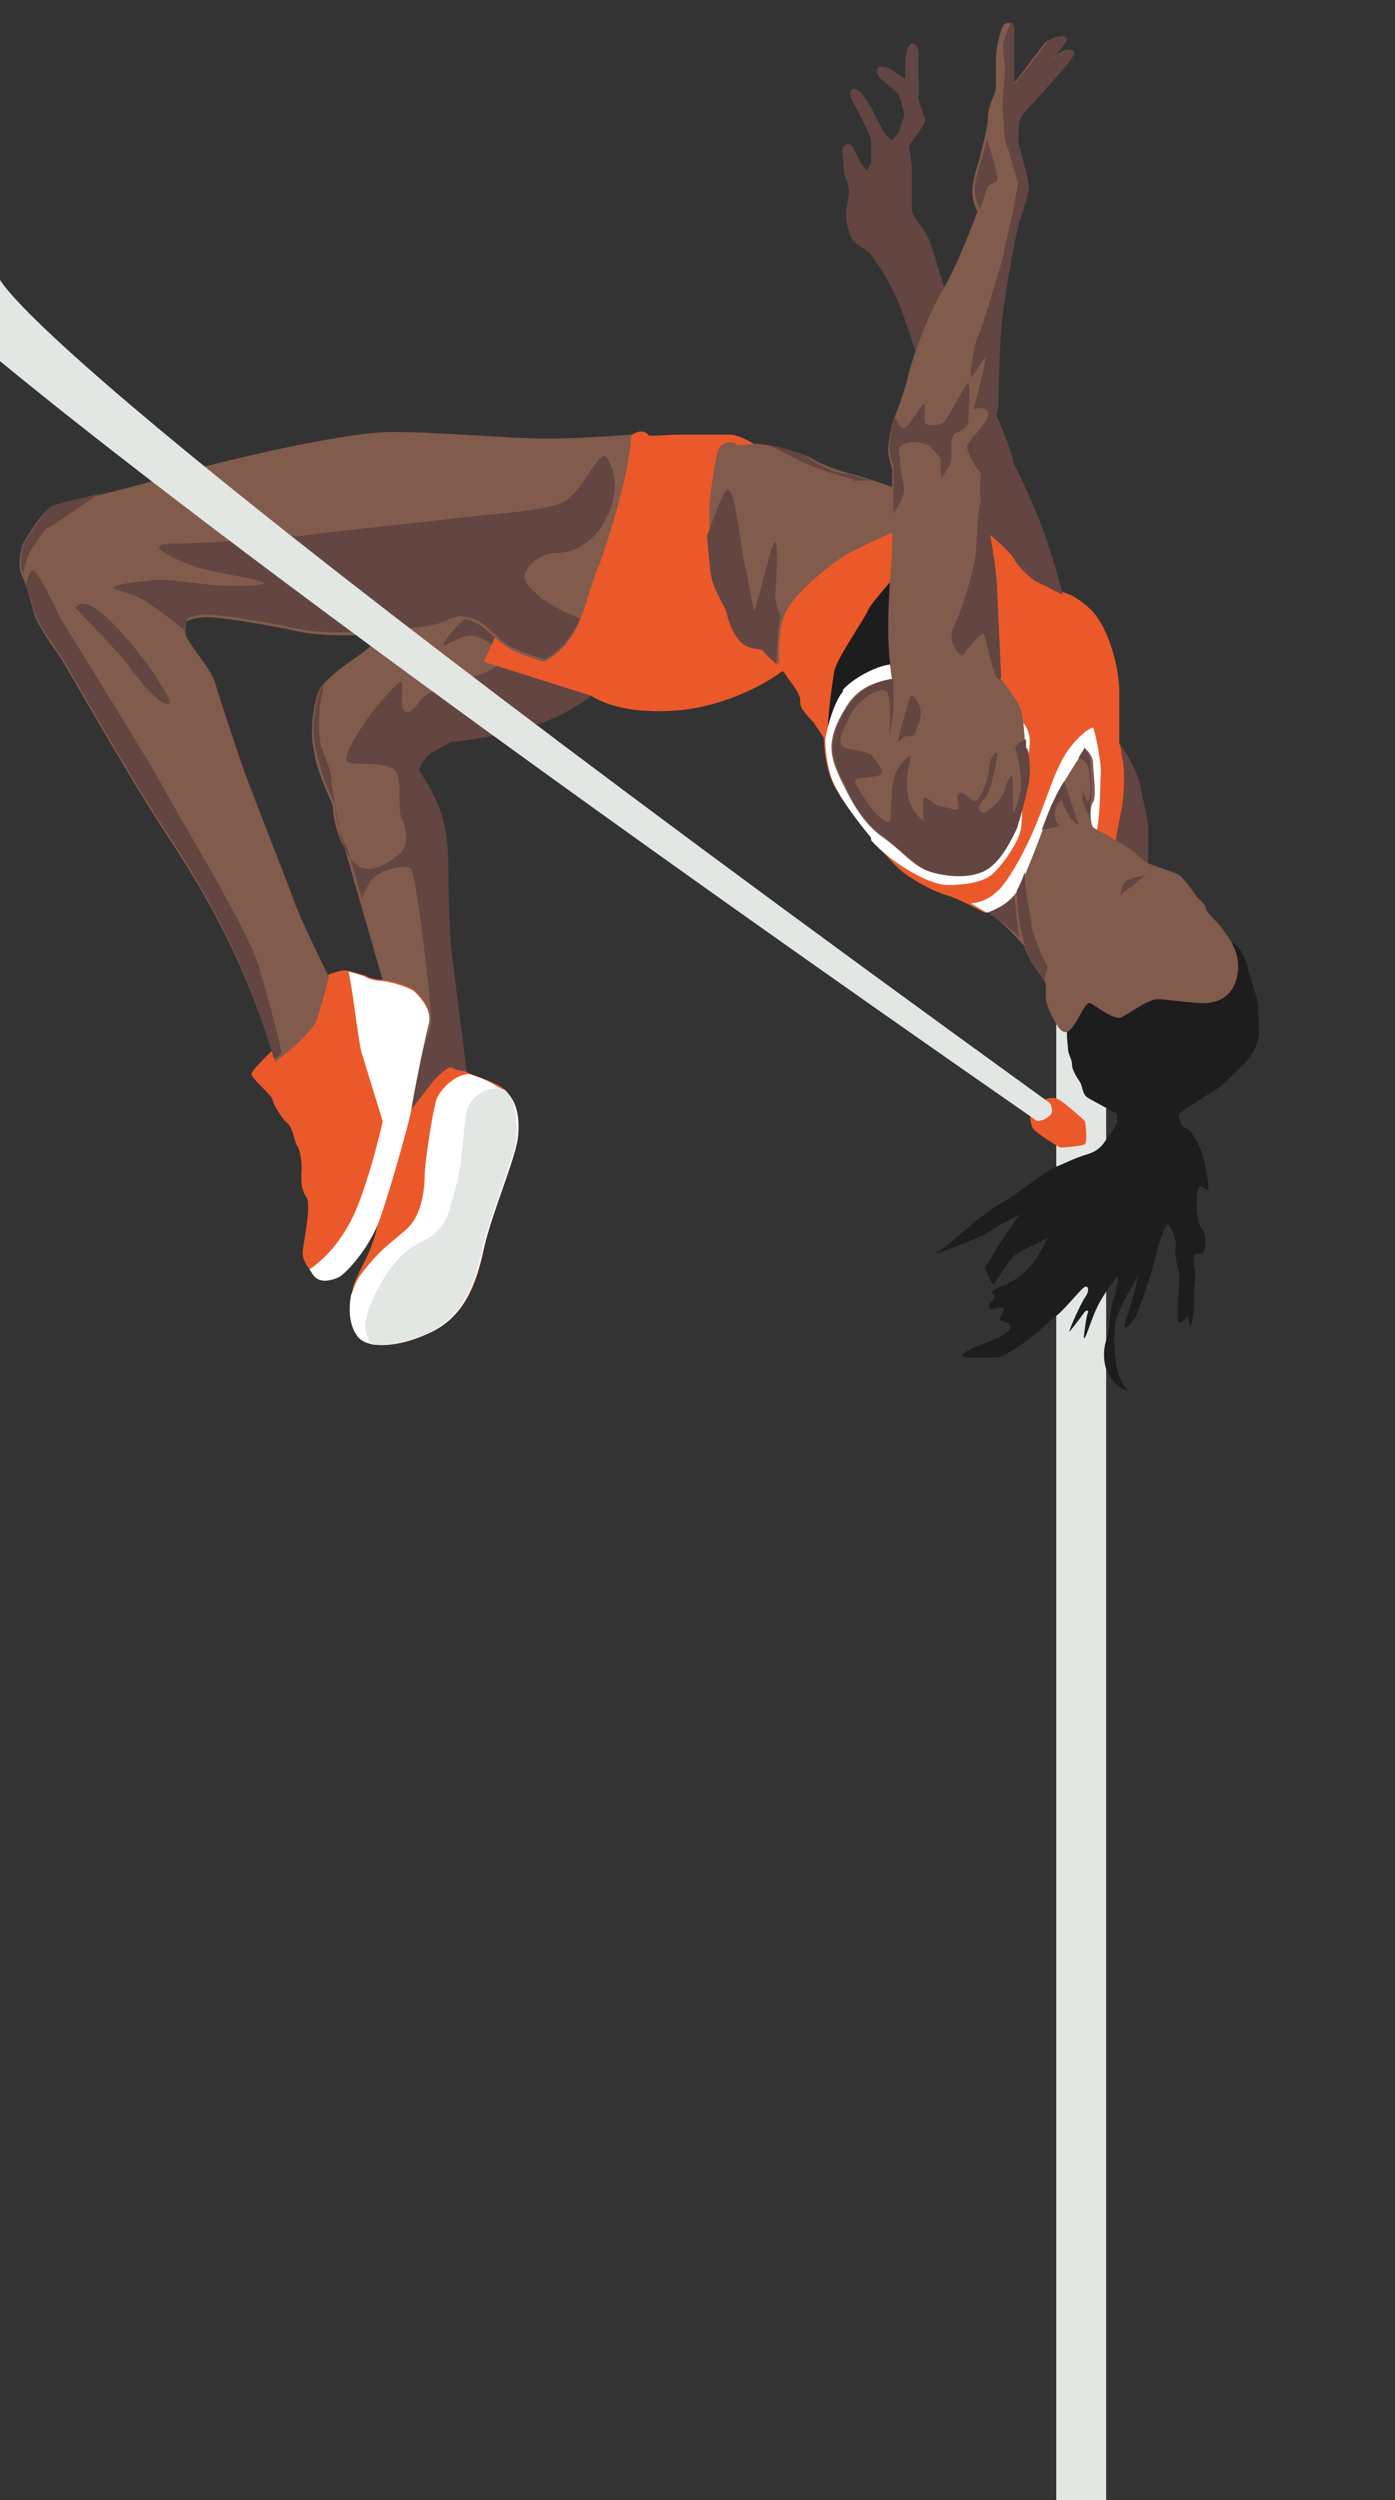 <?xml version="1.0" encoding="UTF-8"?>
<svg id="Layer_1" data-name="Layer 1" xmlns="http://www.w3.org/2000/svg" version="1.1" viewBox="0 0 212.5 380.8">
  <rect x="0" y="0" width="212.5" height="380.8" fill="#333333" stroke="none"/>
  <defs>
    <style>
      .cls-1 {
        fill: #634541;
      }

      .cls-1, .cls-2, .cls-3, .cls-4, .cls-5, .cls-6 {
        stroke-width: 0px;
      }

      .cls-2 {
        fill: #e3e7e4;
      }

      .cls-3 {
        fill: #815b4c;
      }

      .cls-4 {
        fill: #1d1d1d;
      }

      .cls-5 {
        fill: #eb592a;
      }

      .cls-6 {
        fill: #fff;
      }
    </style>
  </defs>
  <path class="cls-5" d="M68.3,159.6s-7.4,11.4-7.6,12c0,.8-2.4,10.6-3.2,15s-3.4,7.6-3.8,9.8-.8,5.2.8,7.2c1.6,2,6.6,1.6,11.4-.8s6.8-7.2,7.8-12.6c1.2-5.4,4.8-13.6,5.2-17,0-3.4-.6-6.6-2.8-7.8s-3.8-1.4-5.2-2.2l-2.6-3.6h0Z"/>
  <path class="cls-3" d="M47.9,114.8c.6,3.4,2.4,6.8,2.8,8,0,1.2.4,4,1.8,6.4l6,20.8,3.8,19.2s2.8-3.6,3.4-4.4,2.6-2.6,3-2.2,2.2.6,2.2.6c0,0-2.2-17-2.4-19.2s-.4-8.6-.4-11,0-6-1.2-9.4-3-5.8-3.2-6.2.6-1.4,1-2c.6-.8,3.6-2.2,3.8-2.4.2,0,7.2-.6,13.6-2.8,3.4-1.2,6.2-3,7.8-4.2-.8-.8-1.8-2-2.2-2.2-.6-.4-1.6-.4-3.4-1.4-1.8-.8-3-2.6-3-2.6v-7.6c-4.6-1.4-18-5.2-18-5.4l-3,8.2s-4.4,4-5.6,4.8-5,3.4-6,5.2-1.6,6.8-.8,9.8h0Z"/>
  <path class="cls-1" d="M48.3,114.8c.6,3.4,2.4,6.8,2.8,8,0,1.2.4,4,1.8,6.4l2.2,7.6c.4-.8.8-1.6,1.2-2.4,1-1.8,5.2-2.8,6.2-2.2s3.2,21.2,3.2,23.2-2.4,7.2-3.8,10.8l.6,3s2.8-3.6,3.4-4.4,2.6-2.6,3-2.2,2.2.6,2.2.6c0,0-2.2-17-2.4-19.2s-.4-8.6-.4-11,0-6-1.2-9.4-3-5.8-3.2-6.2.6-1.4,1-2c.6-.8,3.6-2.2,3.8-2.4.2,0,7.2-.6,13.6-2.8,3.4-1.2,6.2-3,7.8-4.2-.8-.8-1.8-2-2.2-2.2-.6-.4-1.6-.4-3.4-1.4-1.8-.8-3-2.6-3-2.6v-5.2c-3.8-1.2-7.2-1.8-9.2-1.2-2.2.8-4.6,4.2-4.8,4.8s2.6-1.4,4.2-1.4,4.6,2,5,3.2-3.6,3-5.6,3.4c-2,0-6.4,2.4-7,3.2s-1.8,2.6-2.6,1.6c-.6-1,0-4.4-.4-4.4s-4,3.8-5.6,6.4c-1.8,2.6-3.2,5.2-2.6,5.8s5,0,6.8,1c1.8.8.8,6,1.4,7.4.6,1.2,1.4,4,0,5.4s-4.4,3.4-6.4,2.2-2.8-4.4-3-5.2c0-1-.6-3.8-.8-4.6,0-1-.4-2-.4-3.4s-1-3.4-1.6-5.2c-.4-1.6-.6-6,.6-9.6-.2.4-.4.8-.6,1-1,1.8-1.6,6.8-.6,9.8Z"/>
  <rect class="cls-2" x="160.9" y="154" width="7.6" height="226.8"/>
  <path class="cls-5" d="M41.9,159.6s-3.6,3.4-3.6,4,3,3.2,3.2,3.8c0,.6,1.4,3,2.4,3.8.8.8,1,3,1.4,3.4s.8,2.8.6,4.2c0,1.4,0,2.4.8,3.6s-.6,7.4-.6,8.4.4,1.8,1.6,3.2c1,1.4,2.8.8,3.8.4s4.8-4.4,6.4-9,4.6-15.2,4.8-16.8c.2-1.6,2-10.6,2.6-12.8s-1.4-4.2-2.2-5c-.8-.6-3.8-1.6-5.4-1.6-1.6-.2-2-.6-2-.6,0,0-2-.6-3-.8-1,0-1.8.4-2.6.6l-8.2,11.2h0Z"/>
  <path class="cls-5" d="M161.1,167.4c1,.4,4.2,3.4,4.2,3.4,0,0,.4,3,0,3.4,0,.4-3.8.6-3.8.6,0,0-3.8-2.2-4.2-3-.4-.8-.4-2-.4-2.6,0-1.2,3.2-2.4,4.2-1.8h0Z"/>
  <path class="cls-5" d="M73.7,100.8l8-17.6s13.4-16.4,14.6-17c1.2-.8,2.2-.4,2.4,0s2.2,0,5.4,0h7c2.2,0,5.8,2.8,5.8,2.8,0,0,5.6,30,3.2,32.4s-9.6,6.2-16.8,6.8-11.4-1-13.2-2.2c0,0-16.4-5.2-16.4-5.2Z"/>
  <path class="cls-5" d="M112.9,88.8l14-8.6,15.8-4.8,10.8,4.6,8.4,10.2s2,.4,4.4,2.8,4.2,8.4,4.2,12.4v7.8l1.8,5.4-1.2,11.4s-20.4,9.4-21.2,9-3.6-2-5.6-2.6-4.2-1.8-6-3-3.2-3-5-5c-1.6-2-5.8-7.2-6.8-10s-1-5.8-1-6l-1.6-2.4s-1.4-1.4-1.8-2.2,0-1.4-.4-1.8c0-.6-1.8-2.8-2-3.2,0-.2-1-1-1.4-1.6l-5.6-12.4h.2Z"/>
  <path class="cls-6" d="M147.9,137.6c1,.6,2,1.2,2.4,1.4h.8c1.8-.8,6.6-2.8,11-4.8,2-2.2,4.4-5,4.8-6.8.8-3.4.6-7,.8-9.6,0-2.4-1-6.8-1.2-7-.2,0-1.6.6-3.6,3.2-2,2.6-3.2,7-5,11.4s-4,8.2-5.6,10c-1.4,1.4-2.6,2-4.4,2.2h0Z"/>
  <path class="cls-4" d="M135.9,102.6l3-4-2-11.4s-4,4.4-4.6,5.6c-.4,1.2-4.8,7.4-5.2,9.4s-1.6,11.6-.6,9c2.4-7,9.4-8.8,9.4-8.6h0Z"/>
  <path class="cls-6" d="M128.5,105.2c-1.4,1.6-2.4,5.2-2.8,7.4,0,0,0,3.2,1,6,.8,2.4,4,6.6,6,9h0v.4c3,3.4,8.8,6.8,11.6,6.8s5.4-.4,6.8-1.6,3.8-4.4,4.4-6.8c.4-2.4,0-5.4.6-9.2,1-3.8,1.4-6-1.2-8-2.4-2.2-16.4-7.8-18.6-8s-6.6,2.2-8,4h.2Z"/>
  <path class="cls-3" d="M123.9,70c1.8,1,4.2,1.8,5.8,2.2,1.8.4,7.4,2.4,7.4,2.4v6s-6.6,2.8-9,4.4c-2.4,1.6-7,5.4-8.4,8.2s-1,8-1,8l-2-2c-.6-.6-1.4,0-3-1s-2.4-3.8-2.6-4.8-2-3.6-2.4-5.8c-.4-2.4-.8-9.2-.6-11.2s.8-6,1.2-7.6,2.4-1.6,2.8-1.2c0,.4,2,0,3,0,1.8,0,7,1.2,8.8,2.4h0Z"/>
  <path class="cls-1" d="M144.7,46.8s-1.8-6.2-2.4-8-.8-2.6-1.6-3.8-2-2.4-1.8-3.4v-6c0-1-.4-2.6-.4-3.2s2.4-3.2,2.4-4-1.2-3.4-1-3.8,0-2.6,0-3.2v-2.8c0-.8,0-1.6-.8-2-1,0-1.2,2.2-1.2,3v2.4s-1-.6-1.8-1.2-1.4-.6-2-.6-.6.6-.4,1.2,3,2.6,3.2,3,.6,2.2.8,2.8-.6,1.8-.6,2.4-1.2,1.6-1.2,1.8c0,0-1-.8-1.2-1.2s-1-1.8-1.4-2.6c-.4-1-1-1.8-1.6-2.8s-1.4-1.4-1.8-1.2-.8.6.4,2.6c1,1.8,2.4,4.8,2.4,5.4v3c0,.6-.6,1.4-.8,1.2s-.8-1-1-1.4-.6-1.4-1-2-1-.6-1.4,0,0,1.8,0,3,.6,2.2.8,3.4c.2,1.2-.6,3-.4,4.2,0,1.4.6,2.8.8,3.2,0,.6,2.2,1.8,2.8,2.4.6.8,2,2.6,3.4,5.4,1.6,2.8,4.4,12.4,4.4,12.4l5.4-9.4-1-.2Z"/>
  <path class="cls-1" d="M154.3,70.2c0-1.2-2.8-7.6-2.8-7.6l-5.4,3.4,4.4,15.2s3.4,2.8,4,4,2.6,3,3.4,3.4l4,2c-3.2-12.8-7.4-19.4-7.6-20.4Z"/>
  <path class="cls-1" d="M174.9,132.4v-6.8c-.2-1.4-.8-4-1.4-6.6-.6-2.4-2.8-5.6-2.8-5.6,0,0,0,1,.4,2.8.2,2,.2,5-.4,7.8s-.8,4.4-.8,4.4l5,4h0Z"/>
  <path class="cls-4" d="M160.1,147c0-1.6,23.8-4,26.4-3.8s3.4,3.6,3.6,4.4,1,3.2,1.2,4c.4.8.4,2.6.4,3.8s.4,2-.4,4-2.6,3.4-3.6,4.4-2,2-3.2,2.6c-1.2.8-3.8,2.4-4.6,3s0,1.2,0,1.8c.2.6,1.2.6,1.8,1.6s1.4,2.4,1.8,4.4.8,4.2.4,4-1.2-1-1.4,0c-.4,1-.4,4.6.6,6s.4,3.8,0,3.8-1.6-.6-1.2,1.8,0,2.2,0,4.2c.2,2-.4,5.2-.6,5-.2-.4-.4-2-.4-2v.6s-1.2,1.4-1.4.6,0-2.4,0-4,.4-2.4,0-3.8-.6-2.6-.4-3.6-1-3.8-1.4-3.2c-.4.4-.6,1.4-1,2.4s-1,3.8-1.2,4.4c-.2.8-1.8,5.6-2.4,7-.8,1.4-1.8,2.2-1.8,1.6s1-3.2,1.4-4.8c.4-1.4.8-3.8.8-3.2-.2.6-2.8,4.6-3.4,6.8-.6,2.2-.4,4.8,0,7.4s1.8,3.6,1.8,3.6c0,0-1.4,0-2.6-1.8-1.2-1.4-1.4-4-.8-5.8s.4-3.8,1-5.8,1.2-4.6.4-3.6-2.2,3-3,4.8-1.6,4.6-1.8,4.2c0-.6.4-3.4.6-3.8s-.2-.6-.6,0-2.4,3.2-2.2,2.8c0-.4,1.8-4.4,2.4-5.2s.6-1.8,0-1.6-3,3.4-4.6,4.6-2,1.8-3,2.6-4.6,3.6-6,3.6h-4c-1.6,0-1.4-.6,0-1.2,1.4-.8,2.2-.8,2.8-1.2.6-.2,3.2-1.2,3.4-2.2s-1.6-.8-1.6-1.2.6-1,.6-1.6-1.2,0-1.8,0-.6-.8,0-1.2c.4-.6.6-1,0-1.2-.4,0,.8-1,2.2-1.4,1.4-.6,3-1.8,4.2-3.4s2-3.6,2-3.6c0,0-3.2,1.6-4.4,2.2-1.2.6-3,4-3.6,4.6-.4.8-1.2-1.8-1.4-2.2s.6-.8,1.2-2.2c.8-1.4,4-6,4-6,0,0-2.8,1.4-4.6,2.6s-9.6,4-8,3.2,6.4-5.6,9.6-7.4,6-4.4,8.4-5.6c2.4-1,3-1.4,5-2s2.6-2,2.8-2.2c.2,0,1.4-2,1.6-2.4s0-1.6,0-1.6c0,0-3.8-2-4.4-2.4-.8-.4-.8-1.8-1.2-2.4s-1.2-1.8-1.2-2.6-.4-1.2-.6-2.2c0-.8-.4-2.8,0-4,0,0-2.4-7.4-2.4-9h-.2Z"/>
  <path class="cls-3" d="M156.1,144.4s.6,1.6,1.2,2.4,2,3,2,3v2.2c0,1,1.4,4,2.2,4.8.8.8,1.4.4,2.2-.8s1.8-3.6,2.4-3.2c.8.4,3.6,2.6,4.6,2.2s4.2-2.8,5.6-2.8,5,.6,7,.6,4.6-.8,5.2-4.4-1.6-5.8-2.2-6.8-2.6-2.6-2.6-3.2-1.4-1.8-1.4-1.8c0,0-2-3-2.8-3.4s-4-1.4-4.8-1.8c-.6-.4-2-1.6-2.4-2s-2.6-1.4-3-1.8-2.4-1.2-2.8-1.6c-.4-.6-.6-3,0-3.8s0-4.8,0-6-1.2-2.2-1.2-2.2c0,0-3.8,5.8-4.6,7.6s-4.4,12-5.8,14.2-4.4,3.2-4.4,3.2c2.2,1.2,5.8,5.4,5.8,5.4h-.2Z"/>
  <path class="cls-1" d="M171.5,134.2c1-.6,2.8-.8,2.8-.8,0,0,.8,0,.4,0s-1,.4-2,1.4c-1,.8-1.4.8-2,1.6,0,0,0-1.4.8-2.2h0Z"/>
  <path class="cls-1" d="M165.3,113.8s-.4.6-1,1.6c0,.2.6.2,1,.6.6.4.6,1.8.8,3.4.2,1.6-.4,2.8-.4,2.8,0,0-.8-1.6-.8-2s0,1,0,1.6.8,1.8,1.2,3v-2.6c.4-.8,0-4.8,0-6s-1-2.4-1-2.4h.2Z"/>
  <path class="cls-1" d="M164.3,125.6l-2.2-6.6c-.6,1-1.2,2-1.4,2.6-.4.6-1.2,2.6-2,4.8l2.8-.6s-1-.6-.8-2c0-1.2,1-2.4,1.2-1.6,0,.6,1.4,3.2,2.4,3.4Z"/>
  <path class="cls-1" d="M157.1,146.4c.6.8,2,3,2,3,0-.8.6-1.8.4-2.2s-2.2-4.6-2.4-6.2c0-1.4-1-5-1-8.2-.4,1.2-.8,2.2-1.2,2.8,0,2.2.4,6,1.2,8.2,0,0,.4,1.8,1,2.6Z"/>
  <path class="cls-1" d="M150.5,139c1.4.8,3.6,2.6,4.8,3.8-.4-2-.6-5-.8-6.4-1.4,1.8-4.2,2.6-4,2.6Z"/>
  <path class="cls-3" d="M135.9,103.6s-.6-3.2-.6-8.2.6-10.2.6-12.6v-11.2c0-.4-.6-1.8-.6-3s.4-3.2.6-3.8c0-.6,1.8-4.6,2.4-7.4.6-2.8,3.2-9.8,5.4-13.4s5.2-11.8,5.2-11.8c0,0-.8-1.4-.8-3s1-4.8,1.2-5.2c0-.6,1.2-4.4,1.2-6.2s1.2-3.6,1.2-4.4v-4.4c0-1.4.6-4.4,1.2-5.2.8-.8,1.6,0,1.4,1s-.4,3.4,0,4.6v3.4l1-1.2s3.2-4.2,3.8-5c.8-.8,3.4-1.6,3.2-.6s-2.4,3-2.4,3c0,0,2-1.4,2.8-1.4s1.2.2,0,1.8c-1.2,1.6-3.4,4-3.6,4.2s-2.2,2.4-2.6,2.8-1.2,1.6-1.4,2.2-.4,2.2,0,3.8,1.6,5.4,1.4,6.6-.6,2.4-1.4,4.8c-.8,2.6-2.2,11.4-2.6,14.4s-.6,11.4-.6,13.2-1.8,6-2.2,7.8-.4,6.2-.4,6.2c0,0,2,10.4,2.2,14.4s.6,13.2.6,13.2c0,0,2.4,2.8,3.2,4.6s.6,4.6,1,6.2c.4,1.6.4,4.4,0,6.4s-1,4.8-1.6,6c-.4,1.2-2.4,5.4-5.2,6.6-2.6,1-6.8.6-8.8-.4s-3.6-3-6.4-5-4.6-5.4-5.4-7-2-3.8-2.2-5.8.4-4,2-6.6c2.4-4.4,7-4.4,7-4.4h.2Z"/>
  <path class="cls-1" d="M156.3,114v-1.4c-1,.4-1.8,1-1.6,1.6.4.8,1,4.6.8,5.8,0,1.2-1.4,4.8-1.2,3.6v-4.6c0-1.6-.8-.4-1.2,1.2s-2.6,3.4-3,3.6-1.8-.4-.4-1.8,2-5.8,2.2-6.8-.8-.6-1.2,1.4c0,2-1.4,5.4-2.2,5.4s-1.2-1.2-2.2-1.2,0,2-.4,2.4c0,.4-2.2-.4-2.8-.4s-2.2-1.8-2.4-1.2,0,3.8,0,3.6c0-.4-2-1.2-2.4-4.2-.6-3,.6-5.4.4-5.8,0-.4-1.4.8-2.2,2.4-.8,1.6-.8,6.6-.8,7.2s-.8.6-2-.6-3-4-3.4-5c-.6-1,3-.6,3.8-1.2s-.6-1.8-1.2-2.8-4.4-.8-4.8-1.8.4-2.4,1.6-4.8c1.4-2.4,4.6-4.2,5.4-3.2s.4,6.6.4,6.6c0,0,.6-3.2.6-4.4v-4.2s-4.6.2-7.2,4.6c-1.6,2.6-2.2,4.6-2,6.6s1.4,4,2.2,5.8c.8,1.8,2.6,5,5.4,7s4.4,4,6.4,5,6,1.6,8.8.4c2.8-1.2,4.6-5.4,5.2-6.6.4-1.2,1.2-4,1.6-6,.6-2,.4-4.8,0-6.2h-.2Z"/>
  <path class="cls-1" d="M138.7,106s-2.6,8.2-1.6,6.8,2.2,0,2.4-1.4c.2-1,1.8-3-.4-5.4"/>
  <path class="cls-1" d="M152.5,103.2s-.4-9.2-.6-13.2c0-3.6-1.8-12.6-2.2-14.2-.8,1-.8,5.4-1,7.6,0,2.8-2.2,9.6-3.4,12-1.2,2.6,1,4.8,1.4,4.4.4-.6,2.8-3.8,3.2-3.2.4.8,1.6,8.2,2.6,6.6Z"/>
  <path class="cls-1" d="M136.1,63.8v.6c-.2.6-.6,2.4-.6,3.8s.6,2.6.6,3v7c1-1.4,1.4-2.4,1.6-3.4,0-1.4-.8-4-.6-4.6.2-.6-.8-2,.6-2.6s3.8,0,4,.4,1.6,1.4,1.6,2.2-.2,3.4.4,2.2c.6-1,1.4-2,1.2-3.4,0-1.4,0-2.2.4-2.8.6-.6,2-.6,2.2-2,0-1.4.4-5,0-5.8,0-.8-3.2,5.6-3.8,6s-2.6.6-2.8,0,0-2,0-2.8-1.8,2.2-2.6,3.2c-.8.8-1.2.4-1.8-1h-.4Z"/>
  <path class="cls-1" d="M149.9,72v-2.8c.4-1.8,2.2-6,2.2-7.8s.2-10.2.6-13.2,1.8-11.8,2.6-14.4,1.2-3.6,1.4-4.8c.2-1.2-1-5-1.4-6.6s0-3.2,0-3.8,1-1.8,1.4-2.2c.4-.4,2.4-2.6,2.6-2.8.2-.4,2.4-2.6,3.6-4.2s.8-1.8,0-1.8-2.8,1.4-2.8,1.4c0,0,2.2-2,2.4-3,0-1-2.6-.2-3.2.6-.6,1-3.8,5-3.8,5l-1,1.2V4.8c0-.8-.2-1.4-.6-1.4,0,.6-.6,1.4-.8,2.2-.6,1.6,0,3.8,0,4.8s-.4,4.4-.4,6c.2,1.4.2,4.6.6,5.6.4.8,1.6,5.6,1.8,5.8,0,.4-.6,3-.6,3.4s-1.6,7-1.6,7.4-3.2,11-3.8,12.4c-.8,1.4-1.4,6-1.2,6.4s2.4-3.8,2.2-2.8c0,1-1.8,7.8-1.8,7.8,0,0,1.6-.8,2.2.4s-3.2,4.4-3.2,5.2,1.4,3.6,2.2,4h.4Z"/>
  <path class="cls-1" d="M151.9,27c0-.6-.8-3.6-1.6-5.8-.2,1.2-.6,2.2-.6,2.4,0,.4-1.2,3.4-1.2,5.2s.8,3,.8,3c.6-1.4.8-2.8,1.2-3.4.4-.6,1.6-.4,1.4-1.4h0Z"/>
  <path class="cls-1" d="M129.9,73.2h2.8c-1.4-.4-2.8-.8-3.4-1-1.6,0-4-1-5.8-2.2-1.2-1-4.2-1.8-6.4-2.2,1.4.6,3.4,1.8,5.2,2.6,2.8,1.4,6.6,2.2,7.6,2.6v.2Z"/>
  <path class="cls-1" d="M118.9,93.8c-.4-1-1-2.4-.8-3.6.2-2.2.6-9.8-.4-7s-2.6,10-2.8,9.8-1-5.4-1.6-7.6c-.4-2.2-1.2-9-2-10.4-.6-1.4-1.6,1.2-2.2,3-.4.8-.8,2.2-1.4,3.6.2,2.4.4,4.8.6,6,.4,2.4,2.2,4.8,2.4,5.8.2,1,1,3.6,2.6,4.8,1.8,1,2.4.4,3,1,.4.6,2,2,2,2,0,0,0-4.6.6-7.4h0Z"/>
  <path class="cls-3" d="M91.3,86c-1.4,3-2.2,7.6-4,10.6s-4.4,4.2-4.4,4.2c0,0-3.8-1-5.6-2.2-2-1.2-3.6-3.6-6-4.2s-3,.8-6.4,1.4c-3.4.6-14,1.6-19.4.4s-12.2-2.2-14-2.2-3,.6-3,.6c0,0-.6,1-.2,2,0,1,3.8,5.2,4.4,7.2s2.8,8.8,4.2,12.8,6.6,17,7.8,20.4c1.2,3.4,5.4,11.8,5.4,11.8,0,0-1,4-1.8,6.4s-6.4,6.6-6.4,6.6c-4.6-16-11.6-27.2-17-35.4s-15.2-25.6-15.8-26.4-3.6-5-4-6.8-1.2-4.4-1.8-5.6-.2-3.4,0-4.2c0-.6,3-5.2,4.2-6s8-1.8,17.4-4.6,28.6-7.2,35.2-7c6.8,0,17.4,1,23.2,1s12.8-.6,12.8-.6c0,5.6-3.6,16.4-4.8,19.8Z"/>
  <path class="cls-1" d="M22.7,92c1.4.8,4,2.8,5.6,4.2,0-1,.2-2,.2-2,0,0,1.2-.6,3-.6s8.6,1,14,2.2,16.2,0,19.4-.4,4-2,6.4-1.4c2.6.6,4.2,3,6,4.2,2,1.2,5.6,2.2,5.6,2.2,0,0,2.6-1,4.4-4.2.4-.6.8-1.2,1-2-1.6-.6-4.8-2.2-6-3.2-1.2-1.2-3-2.4-2.2-4s2.8-2.8,4.8-2.8,3.8-.8,5.6-2.6,4.8-7.2,2-11.8c-1.2-2-3.6,5.4-7,6.8-3.4,1.4-10.2,1.6-16.6,2.4-6.4.8-18.8,2-21.2,2.4s-15.8,1.4-21.2,1.4.2,2.4,3,3.4c2.8,1.2,15.4,2.6,8.8,3s-11.8-1.2-15.2-.8c-3.6.4-7,.8-5.4,1.4,1.4.4,4,1.2,5,2.2h0Z"/>
  <path class="cls-1" d="M3.5,87.4h0c.4-1.6.8-3.2,1.6-4.2,1-1.4,1.6-2.6,2.2-2.8.4,0,5-3.4,7.8-5.2-4,1-6.8,1.6-7.4,2-1,.8-4,5.2-4.2,6s-.6,2.8,0,4.2Z"/>
  <path class="cls-1" d="M41.7,161.2s.6,0,1.2-.8c-.8-3.8-2.4-9.6-3.6-13.6-2-6-12.2-22.6-14.4-26.8s-15.4-25.2-16-26.4c-.4-1.2-3-6-3.6-6.6s-1,.8-1.4,2.2c.6,1.2,1,2.6,1.2,3.6.4,1.8,3.4,6,4,6.8s10.4,18.2,15.8,26.4c5.4,8.2,12.4,19.6,16.8,35.2Z"/>
  <path class="cls-1" d="M23.7,103c1,1.8,3.2,4.6,1.6,4.2s-4.6-4.2-6-6.2c-1.4-1.8-7.8-8.4-7.8-8.4,2.2-3.6,11.2,8.8,12.2,10.4Z"/>
  <path class="cls-2" d="M159.9,170c.8-.8,0-2,0-2C0,52.4-.3,42-.3,42l-10.2,4s29.4,28.1,168.4,124.7c0,0,1,.2,2-.8Z"/>
  <path class="cls-6" d="M47.1,193.4c.2,0,.4.6.6.8,1,1.4,2.8.8,3.8.4s4.8-4.4,6.4-9,4.6-15.2,4.8-16.8c.2-1.6,2-10.6,2.6-12.8s-1.4-4.2-2.2-5c-.8-.6-3.8-1.6-5.4-1.6-1.6-.2-2-.6-2-.6,0,0-1.6-.6-2.6-.8.8,3.8,1.4,10.2,2,12.4.8,2.6,3.2,10.4,3.2,10.4,0,0-1.8,8.2-4.2,13.8-2.4,5.4-5.6,7.8-7,8.8h0Z"/>
  <path class="cls-6" d="M75.9,165.6c-1.8-1.2-3.2-1.6-4.4-2-2,0-4.2,2-5,3.8-.6,2-1.6,8.4-1.8,11.2,0,2.6-.4,5.2-1.6,7.2s-3.6,3-6.4,6.2-2.4,3.4-3.2,5.2c-.4,2-.4,4.6,1,6.4,1.6,2,6.6,1.6,11.4-.8s6.6-7.2,7.8-12.6,4.8-13.6,5.2-17-.4-6.6-3-7.6h0Z"/>
  <path class="cls-2" d="M56.7,204.8c2.4.2,5.8-.4,9-2,4.8-2.4,6.6-7.2,7.8-12.6s4.8-13.6,5.2-17c0-3,0-5.6-1.8-7.2h0c-2.2-.8-4.4.6-5.4,2.2s-.8,8.2-2,12.4-1.4,6.8-5.4,8.6c-3.8,1.8-6,6-7,8-.8,2-2.6,5-.4,7.6h0Z"/>
</svg>